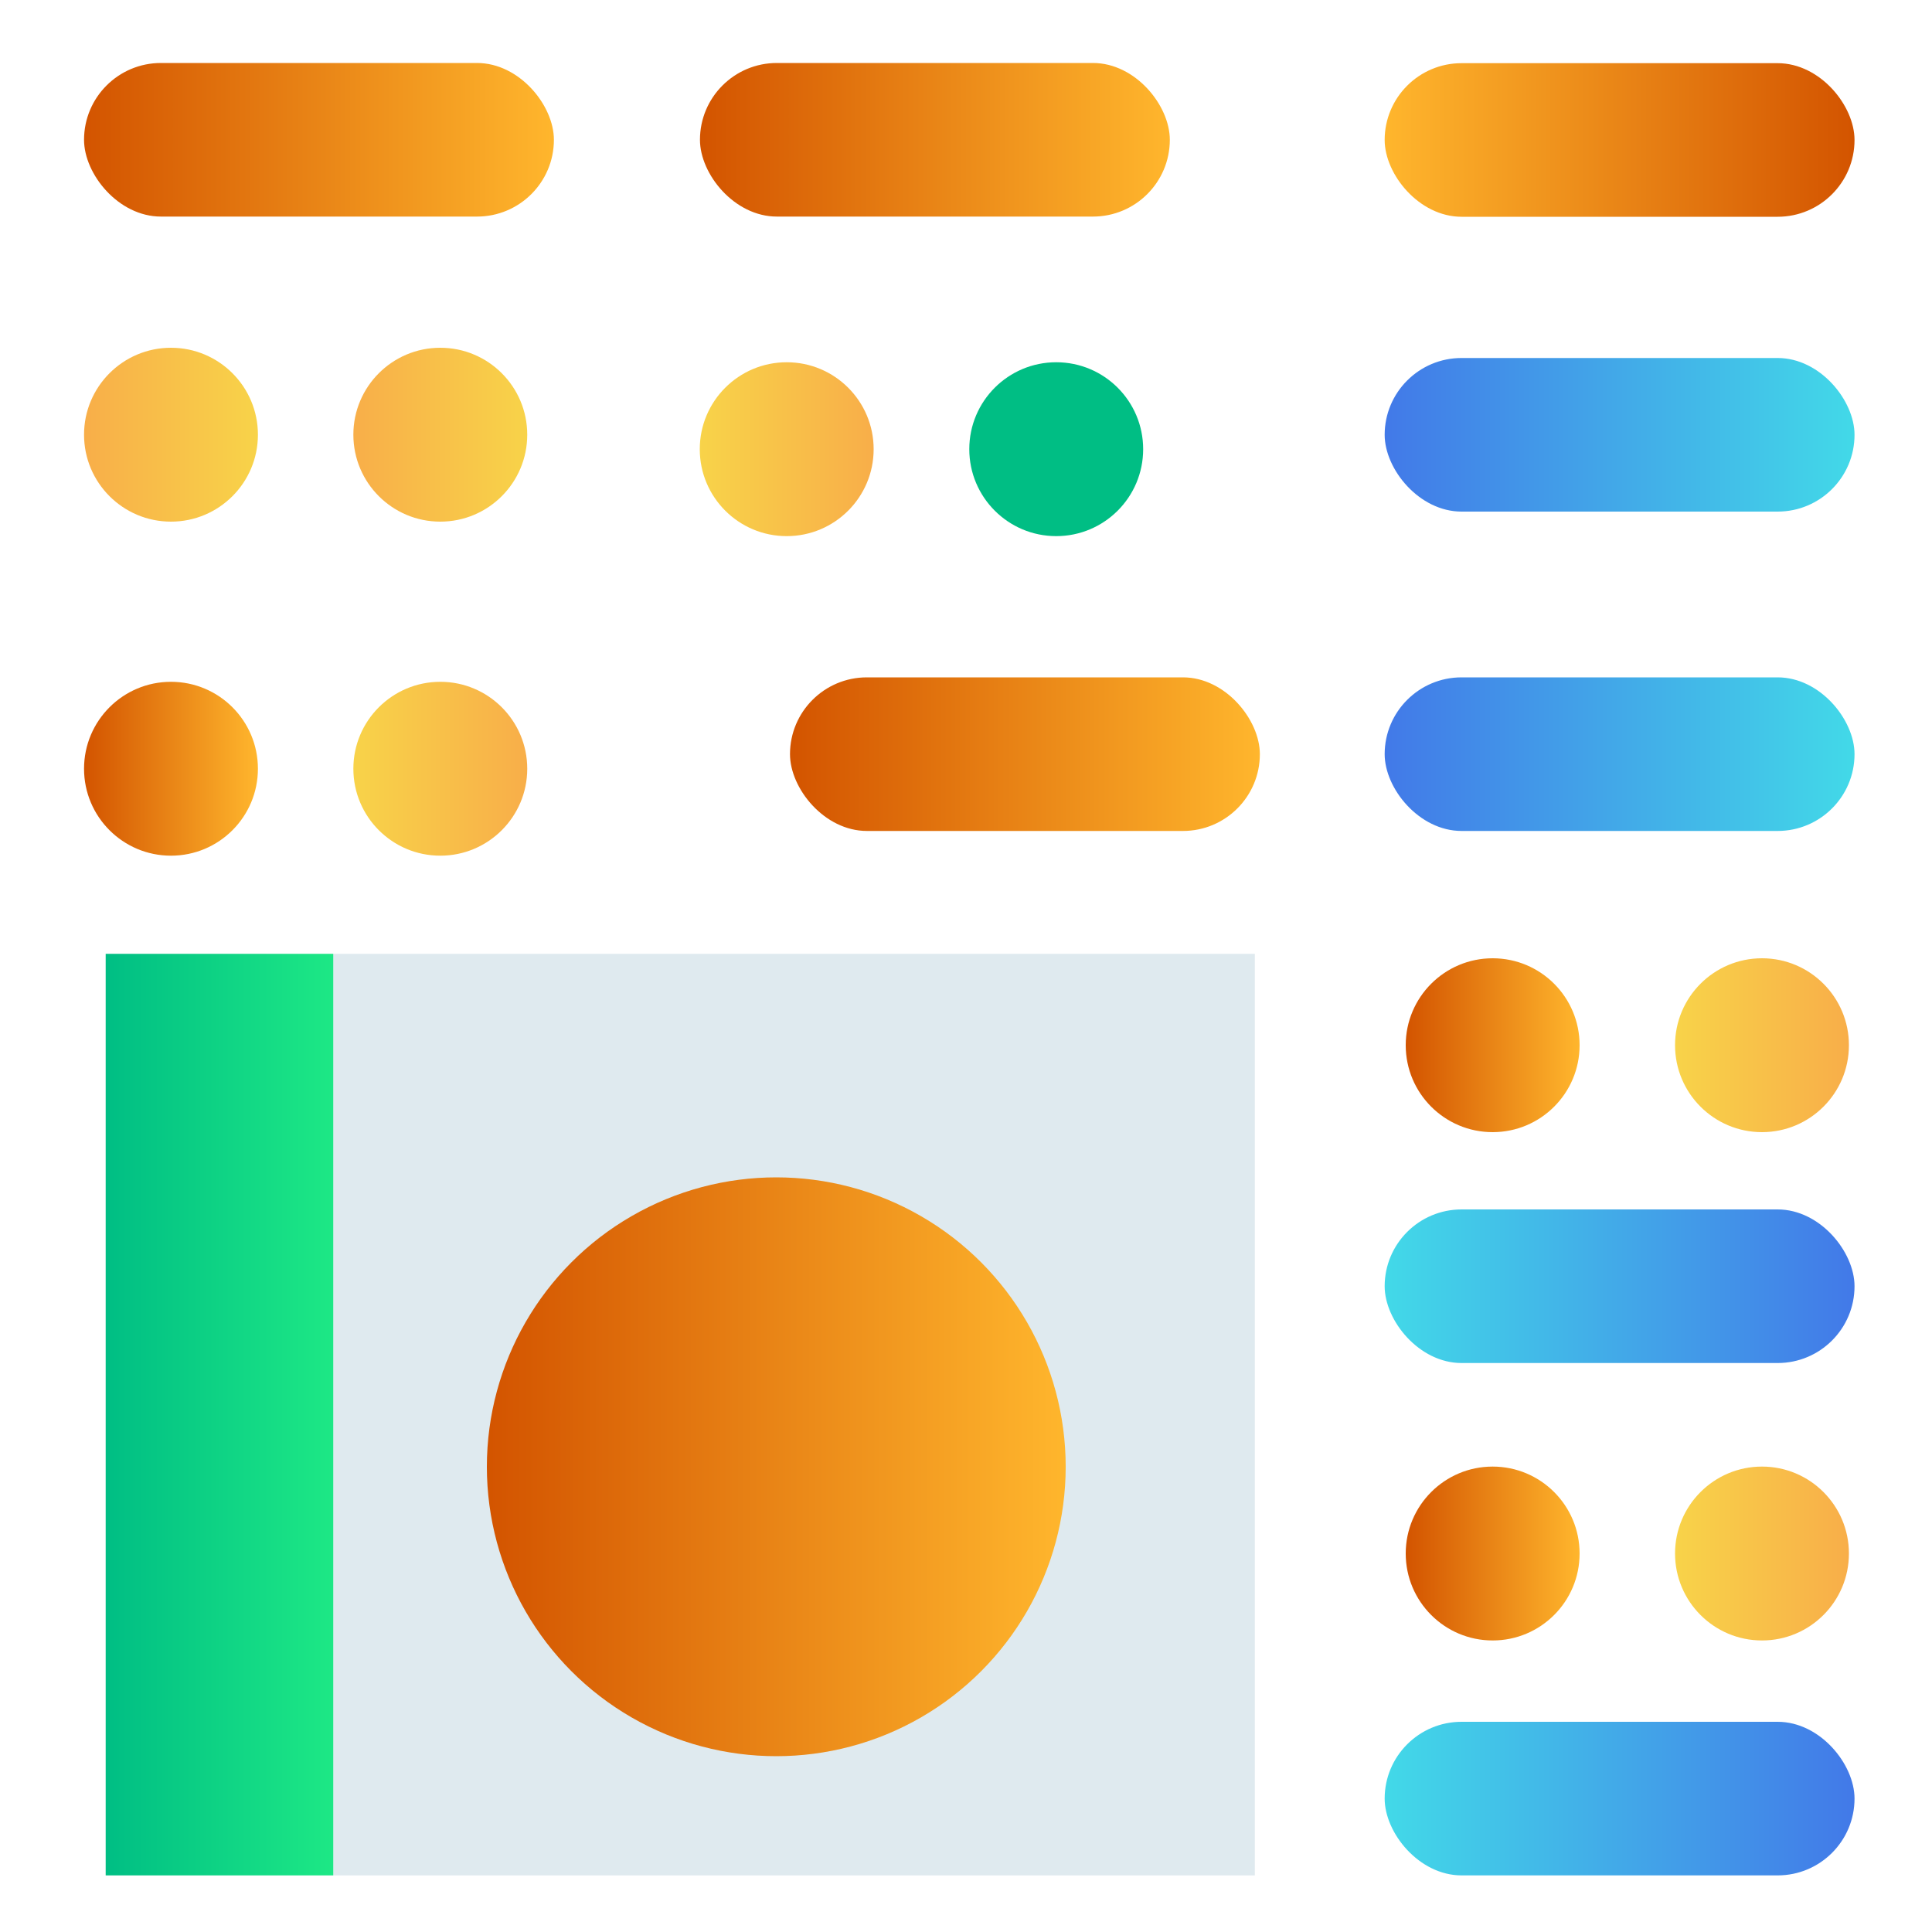 <svg id="Layer_1" data-name="Layer 1" xmlns="http://www.w3.org/2000/svg" xmlns:xlink="http://www.w3.org/1999/xlink" viewBox="0 0 100 100"><defs><style>.cls-1{fill:url(#linear-gradient);}.cls-2{fill:url(#linear-gradient-2);}.cls-3{fill:#00be84;}.cls-4{fill:url(#linear-gradient-3);}.cls-5{fill:url(#linear-gradient-4);}.cls-6{fill:url(#linear-gradient-5);}.cls-7{fill:url(#linear-gradient-6);}.cls-8{fill:url(#linear-gradient-7);}.cls-9{fill:url(#linear-gradient-8);}.cls-10{fill:url(#linear-gradient-9);}.cls-11{fill:url(#linear-gradient-10);}.cls-12{fill:url(#linear-gradient-11);}.cls-13{fill:url(#linear-gradient-12);}.cls-14{fill:url(#linear-gradient-13);}.cls-15{fill:url(#linear-gradient-14);}.cls-16{fill:url(#linear-gradient-15);}.cls-17{fill:url(#linear-gradient-16);}.cls-18{fill:url(#linear-gradient-17);}.cls-19{fill:#dfeaef;}.cls-20{fill:url(#linear-gradient-18);}.cls-21{fill:url(#linear-gradient-19);}</style><linearGradient id="linear-gradient" x1="71.67" y1="22.5" x2="95.99" y2="22.5" gradientUnits="userSpaceOnUse"><stop offset="0" stop-color="#4279e8"/><stop offset="1" stop-color="#42d9e8"/></linearGradient><linearGradient id="linear-gradient-2" x1="4.35" y1="7.24" x2="28.67" y2="7.24" gradientUnits="userSpaceOnUse"><stop offset="0" stop-color="#d35400"/><stop offset="1" stop-color="#ffb62d"/></linearGradient><linearGradient id="linear-gradient-3" x1="36.23" y1="23.25" x2="45.22" y2="23.25" gradientUnits="userSpaceOnUse"><stop offset="0" stop-color="#f8d349"/><stop offset="1" stop-color="#f8ae49"/></linearGradient><linearGradient id="linear-gradient-4" x1="40.89" y1="39.04" x2="65.21" y2="39.04" xlink:href="#linear-gradient-2"/><linearGradient id="linear-gradient-5" x1="71.67" y1="39.04" x2="95.99" y2="39.04" xlink:href="#linear-gradient"/><linearGradient id="linear-gradient-6" x1="18.29" y1="39.79" x2="27.29" y2="39.79" xlink:href="#linear-gradient-3"/><linearGradient id="linear-gradient-7" x1="4.35" y1="39.79" x2="13.34" y2="39.79" xlink:href="#linear-gradient-2"/><linearGradient id="linear-gradient-8" x1="36.23" y1="7.24" x2="60.55" y2="7.24" xlink:href="#linear-gradient-2"/><linearGradient id="linear-gradient-9" x1="86.71" y1="54.1" x2="95.7" y2="54.1" xlink:href="#linear-gradient-3"/><linearGradient id="linear-gradient-10" x1="72.76" y1="54.1" x2="81.76" y2="54.1" xlink:href="#linear-gradient-2"/><linearGradient id="linear-gradient-11" x1="502.53" y1="822.32" x2="526.85" y2="822.32" gradientTransform="translate(-430.87 -815.08)" xlink:href="#linear-gradient-2"/><linearGradient id="linear-gradient-12" x1="502.53" y1="762.99" x2="526.85" y2="762.99" gradientTransform="translate(-430.87 -696.42)" xlink:href="#linear-gradient"/><linearGradient id="linear-gradient-13" x1="86.71" y1="80.41" x2="95.7" y2="80.41" xlink:href="#linear-gradient-3"/><linearGradient id="linear-gradient-14" x1="72.76" y1="80.41" x2="81.76" y2="80.41" xlink:href="#linear-gradient-2"/><linearGradient id="linear-gradient-15" x1="502.53" y1="736.46" x2="526.85" y2="736.46" gradientTransform="translate(-430.87 -643.37)" xlink:href="#linear-gradient"/><linearGradient id="linear-gradient-16" x1="571.24" y1="807.05" x2="580.23" y2="807.05" gradientTransform="translate(598.52 829.56) rotate(180)" xlink:href="#linear-gradient-3"/><linearGradient id="linear-gradient-17" x1="585.18" y1="807.05" x2="594.17" y2="807.05" gradientTransform="translate(598.52 829.56) rotate(180)" xlink:href="#linear-gradient-3"/><linearGradient id="linear-gradient-18" x1="5.47" y1="73.22" x2="17.25" y2="73.22" gradientUnits="userSpaceOnUse"><stop offset="0" stop-color="#00be84"/><stop offset="1" stop-color="#1de885"/></linearGradient><linearGradient id="linear-gradient-19" x1="25.2" y1="75.92" x2="55.16" y2="75.92" xlink:href="#linear-gradient-2"/></defs><rect class="cls-1" x="71.67" y="18.53" width="24.32" height="7.95" rx="3.98"/><rect class="cls-2" x="4.35" y="3.26" width="24.32" height="7.95" rx="3.98"/><circle class="cls-3" cx="54.67" cy="23.25" r="4.5"/><circle class="cls-4" cx="40.72" cy="23.25" r="4.5"/><rect class="cls-5" x="40.89" y="35.06" width="24.32" height="7.95" rx="3.98"/><rect class="cls-6" x="71.67" y="35.06" width="24.32" height="7.95" rx="3.98"/><circle class="cls-7" cx="22.79" cy="39.79" r="4.5"/><circle class="cls-8" cx="8.85" cy="39.79" r="4.5"/><rect class="cls-9" x="36.23" y="3.26" width="24.32" height="7.95" rx="3.98"/><circle class="cls-10" cx="91.2" cy="54.1" r="4.5"/><circle class="cls-11" cx="77.26" cy="54.1" r="4.5"/><rect class="cls-12" x="71.67" y="3.26" width="24.32" height="7.95" rx="3.98" transform="translate(167.66 14.48) rotate(-180)"/><rect class="cls-13" x="71.67" y="62.59" width="24.32" height="7.95" rx="3.98" transform="translate(167.66 133.14) rotate(180)"/><circle class="cls-14" cx="91.2" cy="80.41" r="4.5"/><circle class="cls-15" cx="77.26" cy="80.41" r="4.5"/><rect class="cls-16" x="71.67" y="89.12" width="24.32" height="7.95" rx="3.98" transform="translate(167.66 186.19) rotate(-180)"/><circle class="cls-17" cx="22.79" cy="22.5" r="4.5"/><circle class="cls-18" cx="8.85" cy="22.5" r="4.5"/><rect class="cls-19" x="17.25" y="49.37" width="47.7" height="47.7"/><rect class="cls-20" x="5.47" y="49.37" width="11.78" height="47.7"/><circle class="cls-21" cx="40.18" cy="75.92" r="14.98"/></svg>